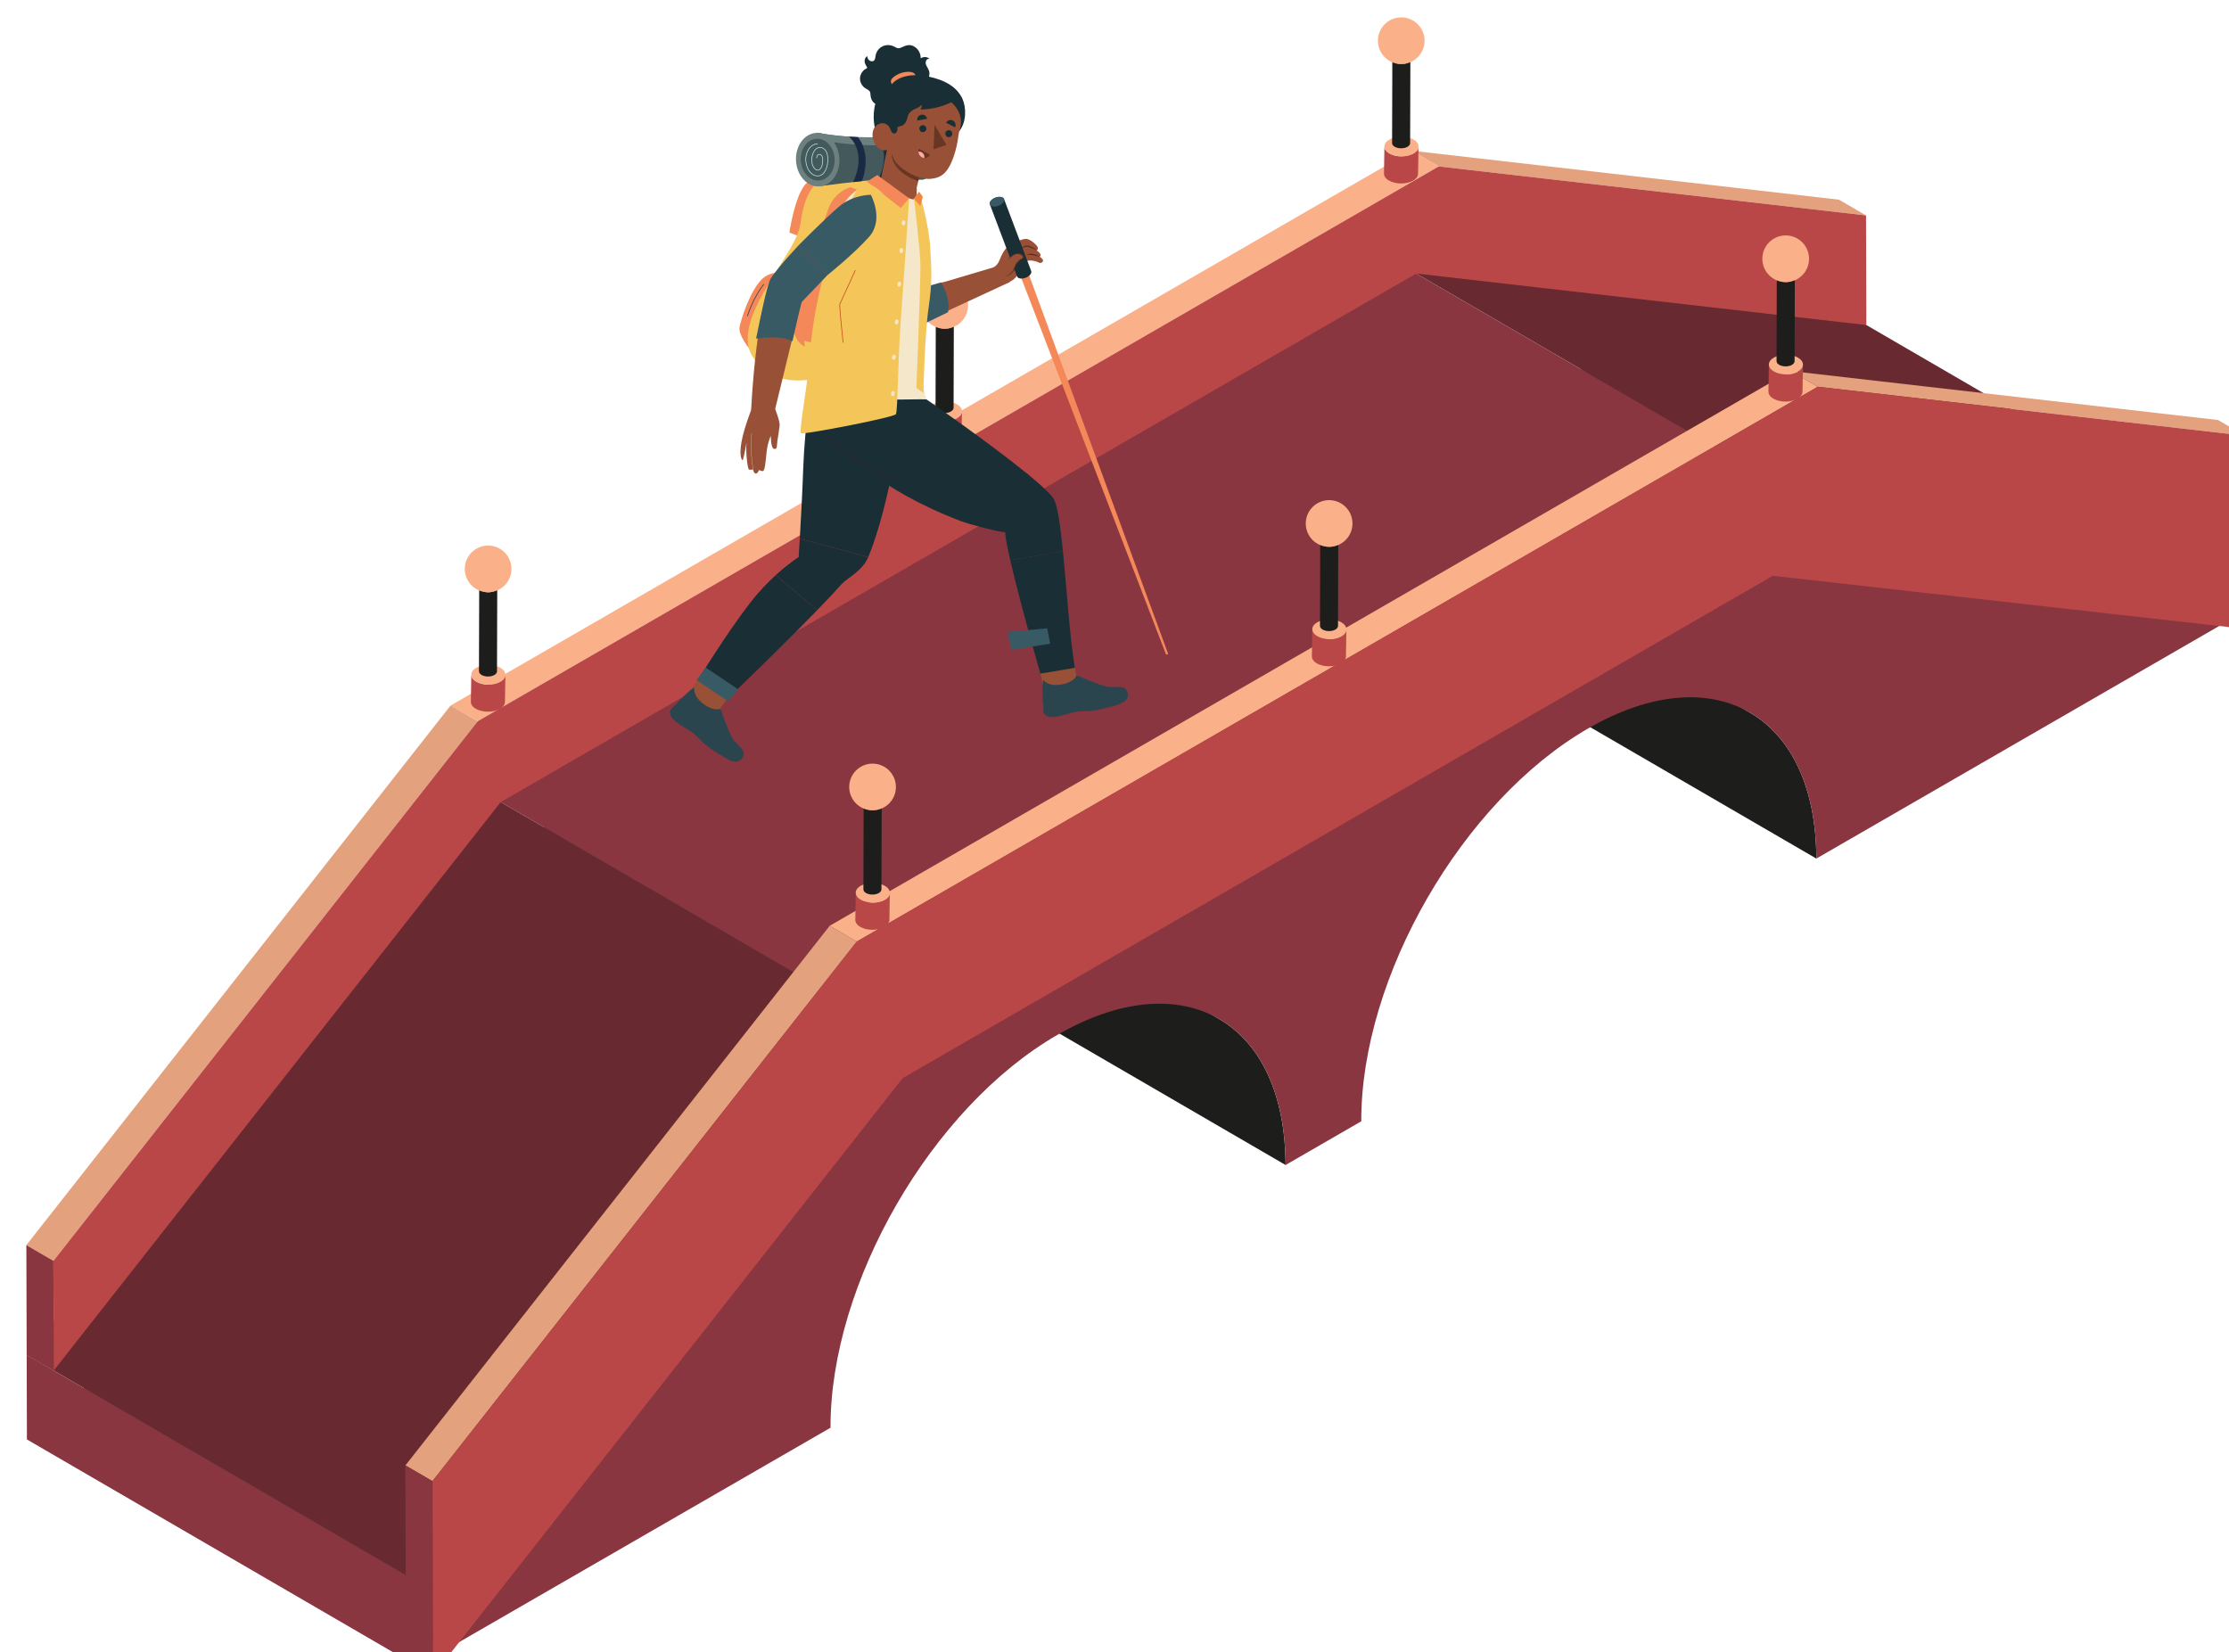 <svg xmlns="http://www.w3.org/2000/svg" xmlns:xlink="http://www.w3.org/1999/xlink" id="Capa_1" x="0px" y="0px" viewBox="0 0 994.61 737.3" style="enable-background:new 0 0 994.61 737.3;" xml:space="preserve"><style type="text/css">	.st0{enable-background:new    ;}	.st1{clip-path:url(#SVGID_00000017509634628234741140000000561933962318349214_);enable-background:new    ;}	.st2{fill:#1D1D1B;}	.st3{fill:#40403F;}	.st4{clip-path:url(#SVGID_00000144313360095043266810000001341036758507299207_);enable-background:new    ;}	.st5{fill:#4B4B4A;}	.st6{fill:#454545;}	.st7{fill:#893640;}	.st8{fill:#692931;}	.st9{fill:#E3A17D;}	.st10{fill:#FAB18A;}	.st11{fill:#BA4747;}	.st12{fill:#F48859;}	.st13{fill:none;stroke:#243659;stroke-width:0.291;stroke-linecap:round;stroke-linejoin:round;stroke-miterlimit:10;}	.st14{fill:#F4C659;}	.st15{fill:#44595C;}	.st16{fill:#6D8080;}	.st17{fill:#192A44;}	.st18{fill:none;stroke:#C0E9E6;stroke-width:0.291;stroke-linecap:round;stroke-miterlimit:10;}	.st19{fill:#985136;}	.st20{fill:#2B454E;}	.st21{fill:#1A2E35;}	.st22{fill:#C14419;}	.st23{fill:none;stroke:#351F2F;stroke-width:0.309;stroke-linecap:round;stroke-linejoin:round;stroke-miterlimit:10;}	.st24{fill:#375A64;}	.st25{fill:#6A3624;}	.st26{fill:#FFAAA8;}	.st27{fill:#F5E8CA;}	.st28{fill:#522A1C;}	.st29{fill:#F1843E;}	.st30{fill:none;stroke:#C14419;stroke-width:0.294;stroke-linecap:round;stroke-linejoin:round;stroke-miterlimit:10;}	.st31{fill:none;stroke:#EAB4A1;stroke-width:0.161;stroke-miterlimit:10;}</style><g>	<g>		<g>			<g class="st0">				<g class="st0">					<defs>						<path id="SVGID_1_" class="st0" d="M611.74,219.73l169.13,98.29c18.23,10.59,29.53,33.11,29.62,65.12l-169.13-98.28       C641.26,252.84,629.96,230.32,611.74,219.73z"></path>					</defs>					<clipPath id="SVGID_00000167390807231066345670000007579791248472375226_">						<use xlink:href="#SVGID_1_" style="overflow:visible;"></use>					</clipPath>					<g style="clip-path:url(#SVGID_00000167390807231066345670000007579791248472375226_);enable-background:new    ;">						<path class="st2" d="M810.48,383.14l-169.13-98.28c-0.09-32.01-11.39-54.53-29.62-65.12l169.13,98.29       C799.09,328.6,810.39,351.13,810.48,383.14L810.48,383.14z"></path>					</g>				</g>				<g>					<polygon class="st3" points="784.24,252.73 615.12,154.45 825.49,178.54 994.61,276.83      "></polygon>				</g>				<g class="st0">					<defs>						<path id="SVGID_00000077317942332288047860000009341699758690279337_" class="st0" d="M374.9,356.47l169.13,98.29       c18.23,10.59,29.53,33.11,29.62,65.12l-169.13-98.29C404.42,389.58,393.12,367.06,374.9,356.47z"></path>					</defs>					<clipPath id="SVGID_00000152976243422433304940000012515445763282689163_">						<use xlink:href="#SVGID_00000077317942332288047860000009341699758690279337_" style="overflow:visible;"></use>					</clipPath>					<g style="clip-path:url(#SVGID_00000152976243422433304940000012515445763282689163_);enable-background:new    ;">						<path class="st2" d="M573.64,519.88l-169.13-98.29c-0.09-32.01-11.39-54.53-29.62-65.12l169.13,98.29       C562.25,465.34,573.55,487.87,573.64,519.88L573.64,519.88z"></path>					</g>				</g>				<g>					<polygon class="st5" points="395.99,476.89 226.86,378.6 615.12,154.45 784.24,252.73      "></polygon>				</g>				<g>					<polygon class="st6" points="186.42,743.44 17.29,645.15 226.86,378.6 395.99,476.89      "></polygon>				</g>				<g>					<path class="st7" d="M784.24,252.73l210.37,24.09L810.48,383.14c-0.18-64.43-45.79-90.42-101.86-58.05      c-56.07,32.37-101.39,110.86-101.2,175.29l-33.77,19.5c-0.18-64.43-45.79-90.42-101.86-58.05      c-56.07,32.37-101.39,110.86-101.2,175.29L186.42,743.44l209.57-266.55L784.24,252.73z"></path>				</g>			</g>		</g>		<g>			<g class="st0">				<g>					<polygon class="st8" points="801.09,220.36 619.89,115.06 820.74,138.04 1001.95,243.35      "></polygon>				</g>				<g>					<polygon class="st7" points="392.57,456.22 211.36,350.91 619.89,115.06 801.09,220.36      "></polygon>				</g>				<g>					<polygon class="st8" points="193.11,709.9 11.91,604.6 211.36,350.91 392.57,456.22      "></polygon>				</g>				<g>					<polygon class="st7" points="193.22,747.65 12.01,642.35 11.91,604.6 193.11,709.9      "></polygon>				</g>			</g>		</g>		<g>			<g class="st0">				<g>					<polygon class="st9" points="811.11,172.59 799.03,165.57 989.71,187.43 1001.79,194.45      "></polygon>				</g>				<g>					<polygon class="st10" points="382.3,420.16 370.22,413.14 799.03,165.57 811.11,172.59      "></polygon>				</g>				<g>					<polygon class="st9" points="192.97,660.96 180.89,653.94 370.22,413.14 382.3,420.16      "></polygon>				</g>				<g>					<polygon class="st7" points="193.11,709.9 181.03,702.88 180.89,653.94 192.97,660.96      "></polygon>				</g>				<path class="st11" d="M1001.95,243.35c-0.02,0-0.16-48.9-0.16-48.9l-190.68-21.86L382.3,420.16l-189.32,240.8l0.25,86.69     L402.79,481.1l388.25-224.16l211.01,23.73L1001.95,243.35z"></path>			</g>		</g>		<g>			<g class="st0">				<g>					<polygon class="st9" points="641.97,74.27 629.89,67.25 820.57,89.11 832.65,96.13      "></polygon>				</g>				<g>					<polygon class="st10" points="213.16,321.84 201.08,314.82 629.89,67.25 641.97,74.27      "></polygon>				</g>				<g>					<polygon class="st9" points="23.84,562.65 11.76,555.63 201.08,314.82 213.16,321.84      "></polygon>				</g>				<g>					<polygon class="st7" points="23.98,611.59 11.9,604.57 11.76,555.63 23.84,562.65      "></polygon>				</g>				<g>					<polygon class="st11" points="641.97,74.27 832.65,96.13 832.79,145.05 631.94,122.06 223.42,357.92 23.98,611.59       23.84,562.65 213.16,321.84      "></polygon>				</g>			</g>		</g>	</g>	<g>		<g>			<g>				<g class="st0">					<g>						<path class="st11" d="M397.06,398.43l-0.2,12.1c0,1.12-0.74,2.24-2.21,3.1c-2.96,1.72-7.78,1.72-10.76,0       c-1.5-0.86-2.25-2-2.24-3.14l0.2-12.1c0,1.14,0.75,2.28,2.24,3.14c2.98,1.72,7.8,1.72,10.76,0       C396.32,400.67,397.05,399.55,397.06,398.43z"></path>					</g>					<g>						<path class="st10" d="M394.81,395.29c2.98,1.72,3,4.51,0.03,6.23c-2.96,1.72-7.78,1.72-10.76,0c-2.97-1.72-3-4.51-0.04-6.23       C387.01,393.57,391.84,393.57,394.81,395.29z"></path>					</g>				</g>			</g>			<g>				<g class="st0">					<g>						<path class="st2" d="M393.42,359.29l-0.11,37.59c0,0.59-0.39,1.18-1.17,1.64c-1.57,0.91-4.11,0.91-5.69,0       c-0.79-0.46-1.19-1.06-1.19-1.66l0.11-37.59c0,0.6,0.39,1.2,1.19,1.66c1.58,0.91,4.12,0.91,5.69,0       C393.03,360.48,393.42,359.88,393.42,359.29z"></path>					</g>					<g>						<path class="st11" d="M392.24,357.63c1.58,0.91,1.59,2.39,0.02,3.3c-1.57,0.91-4.11,0.91-5.69,0       c-1.57-0.91-1.59-2.39-0.02-3.3C388.11,356.72,390.66,356.72,392.24,357.63z"></path>					</g>				</g>			</g>			<circle class="st10" cx="389.35" cy="351.19" r="10.42"></circle>		</g>		<g>			<g>				<g class="st0">					<g>						<path class="st11" d="M600.78,280.84l-0.2,12.1c0,1.12-0.74,2.24-2.21,3.1c-2.96,1.72-7.78,1.72-10.76,0       c-1.5-0.86-2.25-2-2.24-3.14l0.2-12.1c0,1.14,0.75,2.27,2.24,3.14c2.98,1.72,7.8,1.72,10.76,0       C600.04,283.08,600.78,281.96,600.78,280.84z"></path>					</g>					<g>						<path class="st10" d="M598.53,277.7c2.98,1.72,3,4.51,0.04,6.23c-2.96,1.72-7.78,1.72-10.76,0c-2.97-1.72-3-4.51-0.04-6.23       C590.73,275.98,595.56,275.99,598.53,277.7z"></path>					</g>				</g>			</g>			<g>				<g class="st0">					<g>						<path class="st2" d="M597.15,241.71l-0.11,37.59c0,0.59-0.39,1.18-1.17,1.64c-1.57,0.91-4.11,0.91-5.69,0       c-0.79-0.46-1.19-1.06-1.19-1.66l0.11-37.59c0,0.6,0.4,1.2,1.19,1.66c1.58,0.91,4.13,0.91,5.69,0       C596.76,242.89,597.15,242.3,597.15,241.71z"></path>					</g>					<g>						<path class="st11" d="M595.96,240.05c1.58,0.91,1.59,2.39,0.02,3.3c-1.57,0.91-4.12,0.91-5.69,0       c-1.57-0.91-1.59-2.39-0.02-3.3C591.84,239.14,594.39,239.14,595.96,240.05z"></path>					</g>				</g>			</g>			<circle class="st10" cx="593.07" cy="233.61" r="10.42"></circle>		</g>		<g>			<g>				<g class="st0">					<g>						<path class="st11" d="M804.51,162.72l-0.2,12.1c0,1.12-0.74,2.24-2.21,3.1c-2.96,1.72-7.78,1.72-10.76,0       c-1.5-0.86-2.25-2-2.24-3.14l0.2-12.1c0,1.14,0.75,2.28,2.24,3.14c2.98,1.72,7.8,1.72,10.76,0       C803.77,164.96,804.5,163.84,804.51,162.72z"></path>					</g>					<g>						<path class="st10" d="M802.26,159.58c2.98,1.72,3,4.51,0.04,6.23c-2.96,1.72-7.78,1.72-10.76,0c-2.97-1.72-3-4.51-0.04-6.23       C794.46,157.86,799.29,157.86,802.26,159.58z"></path>					</g>				</g>			</g>			<g>				<g class="st0">					<g>						<path class="st2" d="M800.88,123.58l-0.11,37.59c0,0.59-0.39,1.18-1.17,1.64c-1.57,0.91-4.11,0.91-5.69,0       c-0.79-0.46-1.19-1.06-1.19-1.66l0.11-37.59c0,0.6,0.4,1.2,1.19,1.66c1.58,0.91,4.12,0.91,5.69,0       C800.48,124.77,800.87,124.17,800.88,123.58z"></path>					</g>					<g>						<path class="st11" d="M799.69,121.92c1.58,0.91,1.59,2.39,0.02,3.3c-1.57,0.91-4.11,0.91-5.69,0       c-1.57-0.91-1.59-2.39-0.02-3.3C795.56,121.01,798.11,121.01,799.69,121.92z"></path>					</g>				</g>			</g>			<circle class="st10" cx="796.8" cy="115.48" r="10.42"></circle>		</g>	</g>	<g>		<g>			<g>				<g class="st0">					<g>						<path class="st11" d="M225.51,301.11l-0.2,12.1c0,1.12-0.74,2.24-2.21,3.1c-2.96,1.72-7.78,1.72-10.76,0       c-1.5-0.86-2.25-2-2.24-3.14l0.2-12.1c0,1.14,0.75,2.28,2.24,3.14c2.98,1.72,7.8,1.72,10.76,0       C224.77,303.35,225.51,302.23,225.51,301.11z"></path>					</g>					<g>						<path class="st10" d="M223.26,297.97c2.98,1.72,3,4.51,0.04,6.23c-2.96,1.72-7.78,1.72-10.76,0c-2.97-1.72-3-4.51-0.03-6.23       C215.47,296.25,220.29,296.26,223.26,297.97z"></path>					</g>				</g>			</g>			<g>				<g class="st0">					<g>						<path class="st2" d="M221.88,261.98l-0.11,37.59c0,0.59-0.39,1.18-1.17,1.64c-1.57,0.91-4.11,0.91-5.69,0       c-0.79-0.46-1.19-1.06-1.19-1.66l0.11-37.59c0,0.6,0.4,1.2,1.19,1.66c1.58,0.91,4.13,0.91,5.69,0       C221.49,263.16,221.88,262.57,221.88,261.98z"></path>					</g>					<g>						<path class="st11" d="M220.69,260.32c1.58,0.91,1.59,2.39,0.02,3.3c-1.57,0.91-4.11,0.91-5.69,0       c-1.57-0.91-1.59-2.39-0.02-3.3C216.57,259.41,219.12,259.41,220.69,260.32z"></path>					</g>				</g>			</g>			<circle class="st10" cx="217.8" cy="253.88" r="10.42"></circle>		</g>		<g>			<g>				<g class="st0">					<g>						<path class="st11" d="M429.24,183.53l-0.2,12.1c0,1.12-0.74,2.24-2.21,3.1c-2.96,1.72-7.78,1.72-10.76,0       c-1.5-0.86-2.25-2-2.24-3.14l0.2-12.1c0,1.14,0.75,2.28,2.24,3.14c2.98,1.72,7.8,1.72,10.76,0       C428.5,185.77,429.23,184.65,429.24,183.53z"></path>					</g>					<g>						<path class="st10" d="M426.99,180.39c2.98,1.72,3,4.51,0.04,6.23c-2.96,1.72-7.78,1.72-10.76,0c-2.97-1.72-3-4.51-0.04-6.23       C419.19,178.67,424.02,178.67,426.99,180.39z"></path>					</g>				</g>			</g>			<g>				<g class="st0">					<g>						<path class="st2" d="M425.61,144.39l-0.11,37.59c0,0.59-0.39,1.18-1.17,1.64c-1.57,0.91-4.12,0.91-5.69,0       c-0.79-0.46-1.19-1.06-1.19-1.66l0.11-37.59c0,0.6,0.4,1.2,1.19,1.66c1.58,0.91,4.12,0.91,5.69,0       C425.21,145.58,425.6,144.98,425.61,144.39z"></path>					</g>					<g>						<path class="st11" d="M424.42,142.73c1.58,0.91,1.59,2.39,0.02,3.3s-4.11,0.91-5.69,0c-1.57-0.91-1.59-2.39-0.02-3.3       C420.29,141.82,422.84,141.82,424.42,142.73z"></path>					</g>				</g>			</g>			<circle class="st10" cx="421.53" cy="136.29" r="10.42"></circle>		</g>		<g>			<g>				<g class="st0">					<g>						<path class="st11" d="M632.96,65.4l-0.2,12.1c0,1.12-0.74,2.24-2.21,3.09c-2.96,1.72-7.78,1.72-10.76,0       c-1.5-0.86-2.25-2-2.24-3.14l0.2-12.1c0,1.14,0.75,2.28,2.24,3.14c2.98,1.72,7.8,1.72,10.76,0       C632.22,67.64,632.96,66.52,632.96,65.4z"></path>					</g>					<g>						<path class="st10" d="M630.72,62.26c2.98,1.72,3,4.51,0.04,6.23c-2.96,1.72-7.78,1.72-10.76,0c-2.97-1.72-3-4.51-0.04-6.23       C622.92,60.54,627.74,60.55,630.72,62.26z"></path>					</g>				</g>			</g>			<g>				<g class="st0">					<g>						<path class="st2" d="M629.33,26.27l-0.11,37.59c0,0.59-0.39,1.18-1.17,1.64c-1.57,0.91-4.11,0.91-5.69,0       c-0.79-0.46-1.19-1.06-1.19-1.66l0.11-37.59c0,0.6,0.39,1.2,1.19,1.66c1.58,0.91,4.13,0.91,5.69,0       C628.94,27.45,629.33,26.86,629.33,26.27z"></path>					</g>					<g>						<path class="st11" d="M628.14,24.61c1.58,0.91,1.59,2.39,0.02,3.3c-1.57,0.91-4.11,0.91-5.69,0c-1.57-0.91-1.59-2.39-0.02-3.3       C624.02,23.7,626.57,23.7,628.14,24.61z"></path>					</g>				</g>			</g>			<circle class="st10" cx="625.25" cy="18.17" r="10.42"></circle>		</g>	</g></g><g>	<path class="st12" d="M374.37,77.96c0,0-11.42-1.09-15.75,5.23c-4.34,6.32-6.38,20.62-6.38,20.62l9.42,3.42L374.37,77.96z"></path>	<path class="st12" d="M347.21,121.6c0,0-4.03,0.07-6.87,2.64c-5.54,5.01-9.82,18.55-10.35,21.82s3.51,9.06,7.88,13.55  S347.21,121.6,347.21,121.6z"></path>	<path class="st13" d="M340.78,126.89c0,0-4.39,5.28-7.25,14.04"></path>	<path class="st14" d="M392.21,80.41l-26.28,88.45c-6.39,0.73-20.5,4.15-29.78-9.21c-10.95-15.76,17.13-44.15,20.53-57.64  c0.31-1.22,0.54-2.32,0.67-3.26c2-14.72,7.73-19.62,15.67-20.65C380.96,77.06,392.21,80.41,392.21,80.41z"></path>	<path class="st12" d="M385.1,82.57c0,0-11.73-0.45-15.63,11.06c-3.9,11.51-8.29,19.88-10.96,26.26  c-2.68,6.38-8.62,21.97-2.88,31.54c5.74,9.57,21.59,0.57,21.59,0.57s11.06-51.09,11.11-53.38C388.37,96.33,385.1,82.57,385.1,82.57  z"></path>	<g>		<path class="st15" d="M416.21,72.11c-0.3,2.15-0.85,4.05-1.36,5.48c-0.57,1.62-2.01,2.65-3.61,2.62   c-4.53-0.09-14.13-0.23-19.63,0.04c-7.39,0.34-25.91,2.82-25.91,2.82l-0.52-9.89l-0.6-11.23l-0.15-2.77c0,0,10.44,2.19,23.43,2.09   c9.55-0.07,18.35-1.8,22.34-2.71c1.51-0.34,3.1,0.32,3.96,1.72c0.17,0.27,0.32,0.55,0.47,0.82   C416.54,64.75,416.68,68.73,416.21,72.11z"></path>		<path class="st16" d="M364.57,61.96c4.82,1.27,12.61,2.62,24.33,2.86c13.44,0.28,21.4-1.86,25.71-3.7   c-0.14-0.27-0.3-0.54-0.46-0.81c-0.86-1.41-2.45-2.07-3.96-1.72c-3.99,0.9-12.79,2.62-22.34,2.7c-12.99,0.1-23.43-2.09-23.43-2.09   L364.57,61.96z"></path>		<path class="st17" d="M380.7,81.27c6.37-14.18-1.9-20.27-1.9-20.27l3.99,0.21c0,0,3.2,3.52,3.45,9.49   c0.25,5.97-1.67,10.12-1.67,10.12L380.7,81.27z"></path>		<path class="st17" d="M391.87,80.51c6.37-14.18-0.97-19.3-0.97-19.3l3.54-0.22c0,0,2.72,3.09,2.97,9.06s-1.67,10.12-1.67,10.12   L391.87,80.51z"></path>					<ellipse transform="matrix(0.998 -0.058 0.058 0.998 -3.528 21.407)" class="st16" cx="365" cy="71.15" rx="9.69" ry="11.96"></ellipse>					<ellipse transform="matrix(0.998 -0.058 0.058 0.998 -3.528 21.407)" class="st15" cx="365" cy="71.15" rx="7.56" ry="9.34"></ellipse>		<path class="st18" d="M364.74,64.15c-3.19,0.19-5.54,3.82-5.17,7.76c0.37,3.94,2.7,6.76,5.57,6.59s4.47-4.22,4.25-7.95   c-0.09-1.56-0.52-3.32-1.9-4.24c-1.66-1.11-3.3-0.37-4.26,1.23c-0.96,1.6-1.22,3.64-0.85,5.45c0.31,1.5,1.86,4.07,3.58,2.41   c0.68-0.65,0.91-1.79,1.05-2.68c0.19-1.22,0.35-3.85-1.51-3.81c-0.84,0.02-1,0.87-1.08,1.54"></path>	</g>	<g>		<g>			<g>				<polygon class="st19" points="321.34,316 318.15,319.65 308.04,313.92 309.71,307.41 313.38,301.84 318.38,294.22      326.46,298.94 331.08,301.64 329.95,303.31 329.19,304.42     "></polygon>			</g>			<polygon class="st19" points="321.34,316 324.32,312.05 311.41,303.44 307.71,308.51 306.01,311.53 315.55,319.28 321.77,317.05        "></polygon>			<path class="st20" d="M331.34,337.92c0,0-1.35,3.96-7.03,0.7c-5.68-3.26-9.73-6.14-12.05-8.7c-2.31-2.56-3.8-3.47-6.86-5.29    c-3.05-1.82-6.04-3.77-6.45-6.27c-0.33-2.05,2.29-3.51,2.29-3.51l15.82,11.44L331.34,337.92z"></path>			<path class="st20" d="M321.48,316.23c0,0,3.08,8.99,5.09,12.74s6.78,5.56,4.77,8.95c-2.01,3.4-10.25-3.56-15.03-7.69    c-4.78-4.13-6.94-8.7-10.19-9.83c-3.25-1.13-5.31-4.53-4.87-5.55s7.37-7.8,8.59-8.06c0,0-0.98,3.51,3.96,7.25    C318.75,317.77,321.48,316.23,321.48,316.23z"></path>		</g>		<g>			<polygon class="st19" points="480.15,301.26 480.65,306.08 469.58,309.58 465.95,303.93 464.36,297.45 462.18,288.6     471.13,285.89 476.26,284.34 476.71,286.31 477.02,287.62    "></polygon>		</g>		<polygon class="st19" points="480.15,301.26 479.28,296.38 464.19,299.99 465.39,306.14 466.44,309.44 478.61,307.73    481.21,301.66   "></polygon>		<path class="st20" d="M503.01,308.84c0,0,1.98,3.68-4.27,5.63s-11.12,2.95-14.57,2.91c-3.45-0.05-5.13,0.42-8.54,1.42   s-6.88,1.86-8.98,0.45c-1.72-1.15-1.01-4.07-1.01-4.07l19.15-3.81L503.01,308.84z"></path>		<path class="st20" d="M480.41,301.31c0,0,8.69,3.86,12.79,4.94c4.11,1.08,8.69-1.19,9.81,2.6c1.12,3.79-9.58,5.09-15.87,5.77   s-11.1-0.84-14.13,0.78s-6.94,0.81-7.39-0.21c-0.45-1.02-0.7-10.71-0.06-11.77c0,0,1.9,3.1,8.01,2.03   C479.68,304.36,480.41,301.31,480.41,301.31z"></path>		<path class="st21" d="M364.62,272.31c-16.02,16.48-40.24,39.83-40.24,39.83l-12.98-8.7c0,0,12.89-20.97,23.29-34.39   c3.91-5.06,7.95-9.2,11.47-12.41L364.62,272.31z"></path>		<path class="st21" d="M387.4,248.64c-2.64,6.31-9.6,9.4-12.04,12.21c-2.5,2.86-6.3,6.9-10.74,11.46l-18.46-15.67   c5.82-5.31,10.21-8.05,10.21-8.05s0.21-3.23,0.5-8.21L387.4,248.64z"></path>		<path class="st21" d="M402.75,183.45c0,0-5.54,41.82-15.35,65.19l-30.52-8.26c0.47-8.08,1.16-20.74,1.54-31.71   c0.6-17.76,4.19-42.43,4.19-42.43L402.75,183.45z"></path>		<path class="st21" d="M479.58,298.03l-15.35,2.57c0,0-9.06-31.55-13.43-50.6l23.49-4.09   C475.89,261.58,477.09,281.99,479.58,298.03z"></path>		<path class="st21" d="M474.29,245.92L450.8,250c-1.34-5.8-2.24-10.44-2.31-12.67c0,0-7.05-3.53-10.29-4.74l19.82-21.48   c6.48,5.29,11.36,9.75,12.43,12.02C472.03,226.49,473.19,235.07,474.29,245.92z"></path>		<polygon class="st22" points="411.75,134.46 411.38,180.67 403.24,174.72   "></polygon>		<path class="st21" d="M448.49,237.33c-0.69,0.72-16.03-3.35-19.92-4.85c-19.89-7.67-30.12-14.62-38.51-19.9   c-13.42-8.44-15.61-22.02-15.69-30.02c-0.06-6.68,27.08-5.27,36.09-4.62c1.79,0.13,2.87,0.23,2.87,0.23s7.33,5.06,16.75,11.85   c8.92,6.44,19.72,14.42,27.94,21.1C458.02,211.12,467.55,217.47,448.49,237.33z"></path>		<path class="st23" d="M397.26,213.51c0,0-19.33-8.73-29.94-20.72"></path>	</g>	<polygon class="st19" points="413.33,128.21 444.05,119.09 450.66,125.85 410.77,144.31  "></polygon>	<path class="st24" d="M419.98,126.1c0,0,4.19,6.43,3.07,13.2l-11.28,5.49l0.68-16.71L419.98,126.1z"></path>	<g>		<g id="Head_00000158749540512574621610000004663293611093340088_">			<path class="st21" d="M411.21,37.86c-0.6,0.32-1.24,0.58-1.89,0.8c-1.52,0.52-3.1,0.83-4.64,1.32c-2.93,0.93-5.66,2.52-7.92,4.6    c-0.71,0.65-1.45,1.69-2.42,1.93c-0.9,0.23-1.99,0.41-2.9,0.17c-0.9-0.23-1.67-0.86-2.18-1.64c-0.51-0.78-0.76-1.7-0.83-2.63    c-0.04-0.47-0.03-0.95-0.22-1.38c-0.37-0.83-1.33-1.17-2.1-1.66c-1.56-0.98-2.5-2.86-2.35-4.7c0.12-1.46,0.93-2.84,2.12-3.7    c0.24-0.18,0.74-0.32,0.92-0.53c0.27-0.31,0.09-0.42-0.13-0.77c-0.4-0.66-0.77-1.36-0.86-2.13c-0.12-0.98,0.32-2.11,1.25-2.45    c-0.1,1.03,0.69,2.09,1.72,2.24c1.63,0.24,1.73-1.25,1.91-2.45c0.22-1.49,1.07-2.87,2.29-3.74c1.22-0.87,2.81-1.22,4.28-0.95    c0.76,0.14,1.49,0.44,2.17,0.81c0.36,0.2,0.71,0.42,1.12,0.5c0.74,0.15,1.47-0.21,2.16-0.53c1.04-0.49,2.17-0.94,3.32-0.84    c0.56,0.05,1.1,0.22,1.6,0.47c1.96,0.97,3.26,3.15,3.18,5.34c1.29-0.63,2.86-0.75,3.97,0.34c-0.94-0.11-1.34,0.29-1.6,0.96    c-0.36,0.92,0.03,1.68,0.34,2.32c0.36,0.72,0.82,1.4,1.05,2.17c0.46,1.54-0.12,3.26-1.18,4.46    C412.78,36.88,412.03,37.43,411.21,37.86z"></path>			<g id="XMLID_00000116220098694301298880000007720770733406693505_">				<path class="st12" d="M405.38,32.04c-2.36,0.02-4.71,0.84-6.58,2.28c-0.5,0.39-0.99,0.85-1.18,1.46     c-0.28,0.93,0.26,1.97,1.09,2.49c0.82,0.52,1.85,0.62,2.82,0.55c2.08-0.15,4.11-1.01,5.66-2.4c0.72-0.65,1.6-1.89,1.26-2.92     C408.04,32.28,406.44,32.03,405.38,32.04z"></path>				<path class="st21" d="M428.12,58.38c3.27-4.05,2.97-10.69,1.36-14.21c-2.33-5.09-7.23-8.35-15.5-10.08     c-6.28-1.31-14.44-0.58-17.34,5.44c-6.52,1.33-7.1,10.89-6.7,14.68c1.17,11,5.83,12.67,4.82,17.5L428.12,58.38z"></path>				<g>					<path class="st19" d="M391.13,55.94c2.75-2,5.46-0.62,6.27,1.94c0.81,2.56,3.26,2.35,3.09-1.28c0,0.02,1.59-0.35,1.73-0.41      c0.74-0.29,1.34-0.78,1.79-1.43c0.75-1.08,0.8-2.33,1.3-3.5c0.53-1.25,1.67-2.06,2.87-2.58c1.12-0.49,2.36-0.96,3.02-1.99      c0.14,0.75-0.05,1.56-0.5,2.17c4.75-0.03,9.5-1.14,13.78-3.21c1.78,1.46,3.11,3.45,3.81,5.64c0.77,2.42,0.6,4.67-0.15,7.08      c-0.59,1.64-0.56,3.86-1.32,7.02c-2.89,11.94-6.8,13.63-10.37,14.26c-2.13,0.38-3.23,0.25-6.29-0.53l-1.1,4.51      c0,0,0.28,7.88-1.97,17.68C392.44,85.57,393.06,80,393.05,79.98c0,0,2.72-13.1,2.72-13.1c-0.09,0.04-2.16,0.83-4.06-1      C388.97,63.25,388.38,57.95,391.13,55.94z"></path>					<g id="XMLID_00000005953654782029116740000009136101268058432676_">						<path id="XMLID_00000035492449005708287940000014240562013482591646_" class="st25" d="M410.12,66.33l4.85,2.68       c-0.7,1.38-2.35,1.9-3.69,1.16C409.94,69.43,409.42,67.71,410.12,66.33z"></path>						<path class="st26" d="M412.46,70.49c0.21-1.34-0.69-2.61-2.03-2.84c-0.21-0.04-0.41-0.04-0.61-0.02       c0,1.02,0.52,2.02,1.46,2.54C411.66,70.38,412.06,70.48,412.46,70.49z"></path>					</g>					<polygon id="XMLID_00000000922772979140842420000017156287343924831673_" class="st25" points="417.01,55.66 416.55,66.64       422.28,64.68      "></polygon>					<path id="XMLID_00000023983277031611953860000007758216111726138514_" class="st25" d="M410.14,79.13      c-3.78-1.14-11.46-5.22-12.22-10.79c0,0-0.58,3.7,3.44,7.65c3.17,3.11,8.36,4.86,8.36,4.86L410.14,79.13z"></path>					<g>						<path class="st21" d="M413.28,57.91c-0.28,0.82-1.17,1.26-1.99,0.98c-0.82-0.28-1.26-1.17-0.98-1.99       c0.28-0.82,1.17-1.26,1.99-0.98C413.12,56.2,413.56,57.09,413.28,57.91z"></path>						<path class="st21" d="M424.77,60.36c-0.39,0.77-1.33,1.09-2.11,0.7c-0.77-0.39-1.09-1.33-0.7-2.11       c0.39-0.77,1.33-1.09,2.11-0.7C424.84,58.64,425.16,59.59,424.77,60.36z"></path>						<path class="st21" d="M425.19,53.8c-1.1-0.57-2.46-0.13-3.02,0.97l3.99,2.05C426.73,55.72,426.29,54.37,425.19,53.8z"></path>						<path class="st21" d="M411.12,51.19c-1.22,0.2-2.05,1.36-1.84,2.58l4.43-0.74C413.5,51.81,412.35,50.98,411.12,51.19z"></path>					</g>				</g>			</g>		</g>	</g>	<path class="st27" d="M409.37,87.13c0.2,0.54,7.54,29.68,4.69,39.8c-7.7,27.39-0.73,51.23-0.73,51.23l-52.92,0.53  c0,0,2.12-26.54,5.32-45.34c3.2-18.8,4.55-23.43,8.99-38.33c3.16-10.61,15.81-14.63,15.81-14.63s12.46,7.89,16.8,8.57  C408.1,89.09,409.37,87.13,409.37,87.13z"></path>	<path class="st14" d="M387.75,81.34l17.91,7.15c0,0-2.38,36.62-3.68,53.84c-1.3,17.22-1.36,41-2.21,42.49  c-0.85,1.49-41.17,9.2-42.3,8.55c-1.14-0.65,2.73-20.53,3.56-31.83c3.57-48.66,22.1-78.16,22.1-78.16L387.75,81.34z"></path>	<path class="st14" d="M393.59,128.02c0,0-0.42,8.33-11.8,17.98c-12.12,10.27-22.93,6.05-22.93,6.05l0.61,8.1  c0,0,14.09-1.44,25.75-10.22c7.87-5.92,11.53-19.26,11.7-20.86C397.35,125.11,393.59,128.02,393.59,128.02z"></path>	<polygon class="st12" points="405.66,88.49 401.97,92.81 386.83,81.05 391.45,78.1  "></polygon>	<g>		<path class="st19" d="M442.7,119.69c0,0,2.17-0.8,3.24-3.46c1.07-2.66,2.25-5.24,4.37-6.58c2.12-1.34,6.29-3.54,8.23-2.93   c1.95,0.61,4.36,2.82,4.54,3.8c0.18,0.97-0.52,1.25-0.52,1.25s1.32,0.78,1.64,1.59c0.32,0.8-0.26,1.21-0.26,1.21   s1.52,0.97,1.47,1.78c-0.05,0.8-1.15,1.3-2.11,0.72c-0.96-0.58-4.37-1.28-5.4-0.4s-3,5.73-5.34,7.79   c-1.5,1.31-2.83,1.52-2.83,1.52L442.7,119.69z"></path>		<g>			<path class="st28" d="M463.95,114.56c0,0-0.1-0.02-0.27-0.06c-0.16-0.04-0.5-0.12-0.69-0.16c-0.27-0.06-0.71-0.17-0.97-0.23    c-0.35-0.08-0.73-0.17-1.1-0.24c-0.37-0.08-0.75-0.14-1.1-0.18c-0.35-0.04-0.68-0.07-0.96-0.04c-0.28,0.02-0.52,0.04-0.67,0.11    c-0.17,0.05-0.26,0.08-0.26,0.08s0.08-0.06,0.22-0.17c0.14-0.1,0.37-0.23,0.67-0.3c0.3-0.07,0.66-0.13,1.03-0.12    c0.38,0,0.78,0.06,1.17,0.13c0.39,0.08,0.78,0.19,1.13,0.31c0.35,0.12,0.67,0.27,0.94,0.39c0.27,0.12,0.48,0.25,0.63,0.34    C463.87,114.5,463.95,114.56,463.95,114.56z"></path>		</g>		<g>			<path class="st28" d="M462.62,111.7c0,0-0.12-0.06-0.34-0.16c-0.2-0.09-0.61-0.28-0.88-0.41c-0.36-0.17-0.79-0.35-1.25-0.54    c-0.46-0.18-0.95-0.37-1.44-0.47c-0.49-0.13-0.94-0.06-1.41,0.1c-0.45,0.15-0.88,0.34-1.22,0.53c-0.34,0.19-0.64,0.35-0.83,0.48    c-0.2,0.13-0.31,0.2-0.31,0.2s0.09-0.1,0.25-0.27c0.17-0.16,0.41-0.41,0.74-0.64c0.33-0.24,0.73-0.51,1.22-0.7    c0.46-0.21,1.1-0.32,1.67-0.18c0.55,0.12,1.06,0.33,1.52,0.56c0.46,0.22,0.86,0.48,1.2,0.69c0.34,0.22,0.61,0.43,0.79,0.57    C462.51,111.62,462.62,111.7,462.62,111.7z"></path>		</g>		<g>			<g>				<path class="st12" d="M454.35,120.54c-0.39-1.01-0.62-2.11-0.57-3.03c0.09-1.88,1.24-2.31,2.54-0.96     c0.64,0.67,1.19,1.64,1.56,2.66c0.22,0.61,63.29,172.4,63.31,172.44c0.02,0.07,0,0.15-0.07,0.24c-0.14,0.17-0.43,0.28-0.64,0.24     c-0.11-0.02-0.18-0.07-0.21-0.14C520.25,291.96,454.59,121.15,454.35,120.54z"></path>				<path class="st24" d="M455.98,115.65c0.43,0.07,0.71,0.27,0.81,0.54c0.1,0.27,0.03,0.6-0.25,0.94c-0.55,0.67-1.7,1.1-2.55,0.96     c-0.43-0.07-0.71-0.27-0.81-0.54c-0.1-0.27-0.03-0.6,0.25-0.94C453.98,115.94,455.13,115.51,455.98,115.65z"></path>			</g>			<g>				<path class="st21" d="M441.7,91.21c-0.18-0.47-0.04-1.05,0.44-1.64c0.96-1.18,2.96-1.93,4.47-1.69     c0.75,0.12,1.24,0.47,1.41,0.94c0.11,0.28,12.01,31.83,12.11,32.11c0.18,0.47,0.04,1.05-0.44,1.64     c-0.96,1.18-2.96,1.93-4.47,1.69c-0.75-0.12-1.24-0.47-1.41-0.94C453.7,123.04,441.8,91.5,441.7,91.21z"></path>				<path class="st24" d="M446.6,87.89c0.75,0.12,1.24,0.47,1.41,0.94c0.18,0.47,0.04,1.05-0.44,1.64     c-0.96,1.18-2.96,1.93-4.47,1.69c-0.75-0.12-1.24-0.47-1.41-0.94c-0.18-0.47-0.04-1.05,0.44-1.64     C443.1,88.4,445.1,87.64,446.6,87.89z"></path>			</g>		</g>		<path class="st19" d="M450,115.48l2.29-1.86l2.22-0.52l1.48,0.59l0.75,1.01l-0.33,0.61l-1.57,1.04l-1.52,1.73l-0.78,2.01   c0,0-2.11,1.41-2.15,1.42S450,115.48,450,115.48z"></path>		<g>			<path class="st28" d="M448.36,123.49c0,0,0.32-0.12,0.84-0.39c0.52-0.27,1.25-0.7,1.97-1.38c0.35-0.34,0.7-0.76,0.93-1.26    c0.22-0.5,0.41-1.11,0.69-1.68c0.52-1.16,1.34-2.38,2.57-3.11c0.31-0.19,0.64-0.31,0.82-0.49c0.2-0.18,0.26-0.4,0.18-0.64    c-0.19-0.5-0.76-0.88-1.29-1.08c-1.14-0.45-2.27,0.04-3.09,0.59c-0.83,0.55-1.47,1.1-1.9,1.5c-0.44,0.4-0.67,0.64-0.67,0.64    s0.2-0.27,0.6-0.71c0.4-0.43,0.98-1.06,1.81-1.66c0.42-0.3,0.9-0.6,1.48-0.8c0.59-0.2,1.28-0.18,1.92,0.02    c0.62,0.23,1.29,0.59,1.61,1.34c0.16,0.38,0.02,0.91-0.3,1.16c-0.32,0.28-0.64,0.39-0.9,0.56c-1.12,0.65-1.89,1.75-2.43,2.87    c-0.29,0.56-0.48,1.11-0.76,1.66c-0.29,0.54-0.68,0.96-1.07,1.3c-0.78,0.68-1.58,1.03-2.12,1.26    C448.68,123.41,448.36,123.49,448.36,123.49z"></path>		</g>	</g>	<path class="st14" d="M376.42,82.81c0,0,15.9,2.53,17,14.9c1.1,12.37-2.96,34.03-2.86,35.21c0.1,1.19,6.06,2.9,7.28,1.42  c1.21-1.48,3.5-35.75-0.74-43.42c-4.24-7.67-8.73-8.59-12.66-9.63C382.76,80.85,376.42,82.81,376.42,82.81z"></path>	<path class="st14" d="M407.82,88.69c0,0,2.85,22.96,2.9,30.12c0.05,7.16-1.81,54.34-1.81,54.34l3.12,2.21  c0,0,0.58-26.09,2.34-38.18c1.75-12.09,1.27-16.24,0.71-26.81c-0.55-10.21-4.94-24.81-4.94-24.81L407.82,88.69z"></path>	<polygon class="st29" points="410.12,85.57 407.82,88.69 410.65,91.92 411.77,87.78  "></polygon>	<path class="st30" d="M381.6,120.72c0,0-6.59,14.51-6.88,15.01c-0.23,0.42,0.98,12.79,1.48,17.07"></path>	<g>					<ellipse transform="matrix(0.117 -0.993 0.993 0.117 257.38 488.09)" class="st27" cx="403.08" cy="99.35" rx="1.13" ry="0.82"></ellipse>					<ellipse transform="matrix(0.117 -0.993 0.993 0.117 244.198 498.025)" class="st27" cx="402.07" cy="111.73" rx="1.13" ry="0.82"></ellipse>					<ellipse transform="matrix(0.117 -0.993 0.993 0.117 228.523 510.31)" class="st27" cx="401.14" cy="126.69" rx="1.13" ry="0.82"></ellipse>					<ellipse transform="matrix(0.117 -0.993 0.993 0.117 210.774 524.09)" class="st27" cx="400.01" cy="143.55" rx="1.13" ry="0.82"></ellipse>					<ellipse transform="matrix(0.117 -0.993 0.993 0.117 194.021 536.75)" class="st27" cx="398.76" cy="159.3" rx="1.13" ry="0.82"></ellipse>					<ellipse transform="matrix(0.117 -0.993 0.993 0.117 177.554 550.649)" class="st27" cx="398.34" cy="175.51" rx="1.13" ry="0.82"></ellipse>	</g>	<polygon class="st24" points="451.4,290.03 468.6,287.25 467.28,280.4 449.57,282  "></polygon>	<polygon class="st24" points="310.78,303.48 324.84,312.92 329.57,307.73 314.88,297.9  "></polygon>	<g>		<g>			<path class="st19" d="M335.16,182.99c1.86-34.07,6.38-53.85,9.37-58.8c6.19-10.25,14.83-16.5,14.83-16.5l1.83,2.63l8.17,11.77    l-11.69,12.01l-12.01,49.37C345.25,183.22,336.15,183.17,335.16,182.99z"></path>			<g>				<g>					<path class="st24" d="M388.58,86.94c0,0-7.78-0.19-14.16,5.22c-6.38,5.41-18.15,17.4-18.15,17.4l13.01,13.17      c0,0,11.51-9.21,18.46-16.97S388.58,86.94,388.58,86.94z"></path>				</g>			</g>			<g>				<path class="st19" d="M345.89,182.54c0,0,2.19,5.45,1.99,7.44c-0.2,1.98-0.65,4.48-0.98,6.63c-0.33,2.15,0.09,4-1.48,3.71     c-1.56-0.28-1.47-5.86-1.47-5.86s-1.38,2.87-1.85,6.98c-0.47,4.11-0.7,8.97-1.86,8.81s-1.52-0.54-1.52-0.54     s-0.63,1.72-1.53,1.61c-0.9-0.11-1.22-1.89-1.22-1.89s-1.5,0.54-1.92-0.08c-0.43-0.62-1.42-7.31-0.92-11.9     c0,0-1.4,8.03-1.8,7.91c-0.41-0.13-1.52-2-0.48-8.05c1.04-6.05,4.61-15.09,4.61-15.09L345.89,182.54z"></path>				<path class="st31" d="M335.97,209.43c0,0-1.07-8.27-0.87-11.67c0.2-3.4,0.34-4.44,0.34-4.44"></path>				<path class="st19" d="M338.72,209.71c0,0-0.89-7.79,0.33-14.53"></path>			</g>		</g>	</g>	<path class="st24" d="M353.82,151.31c-0.19,0.89-0.21,0.97-0.21,0.97s-2.24-1.24-6-1.61c-4.23-0.4-10.08,0.47-10.24,0.42  c0.02-0.03,0.24-1.1,0.59-2.78c1.27-6.23,4.3-21.02,5.87-23.86c2-3.61,12.44-14.9,12.44-14.9l13.01,13.17c0,0-11,11.54-11.43,11.92  C357.5,134.97,354.76,147.1,353.82,151.31z"></path></g></svg>